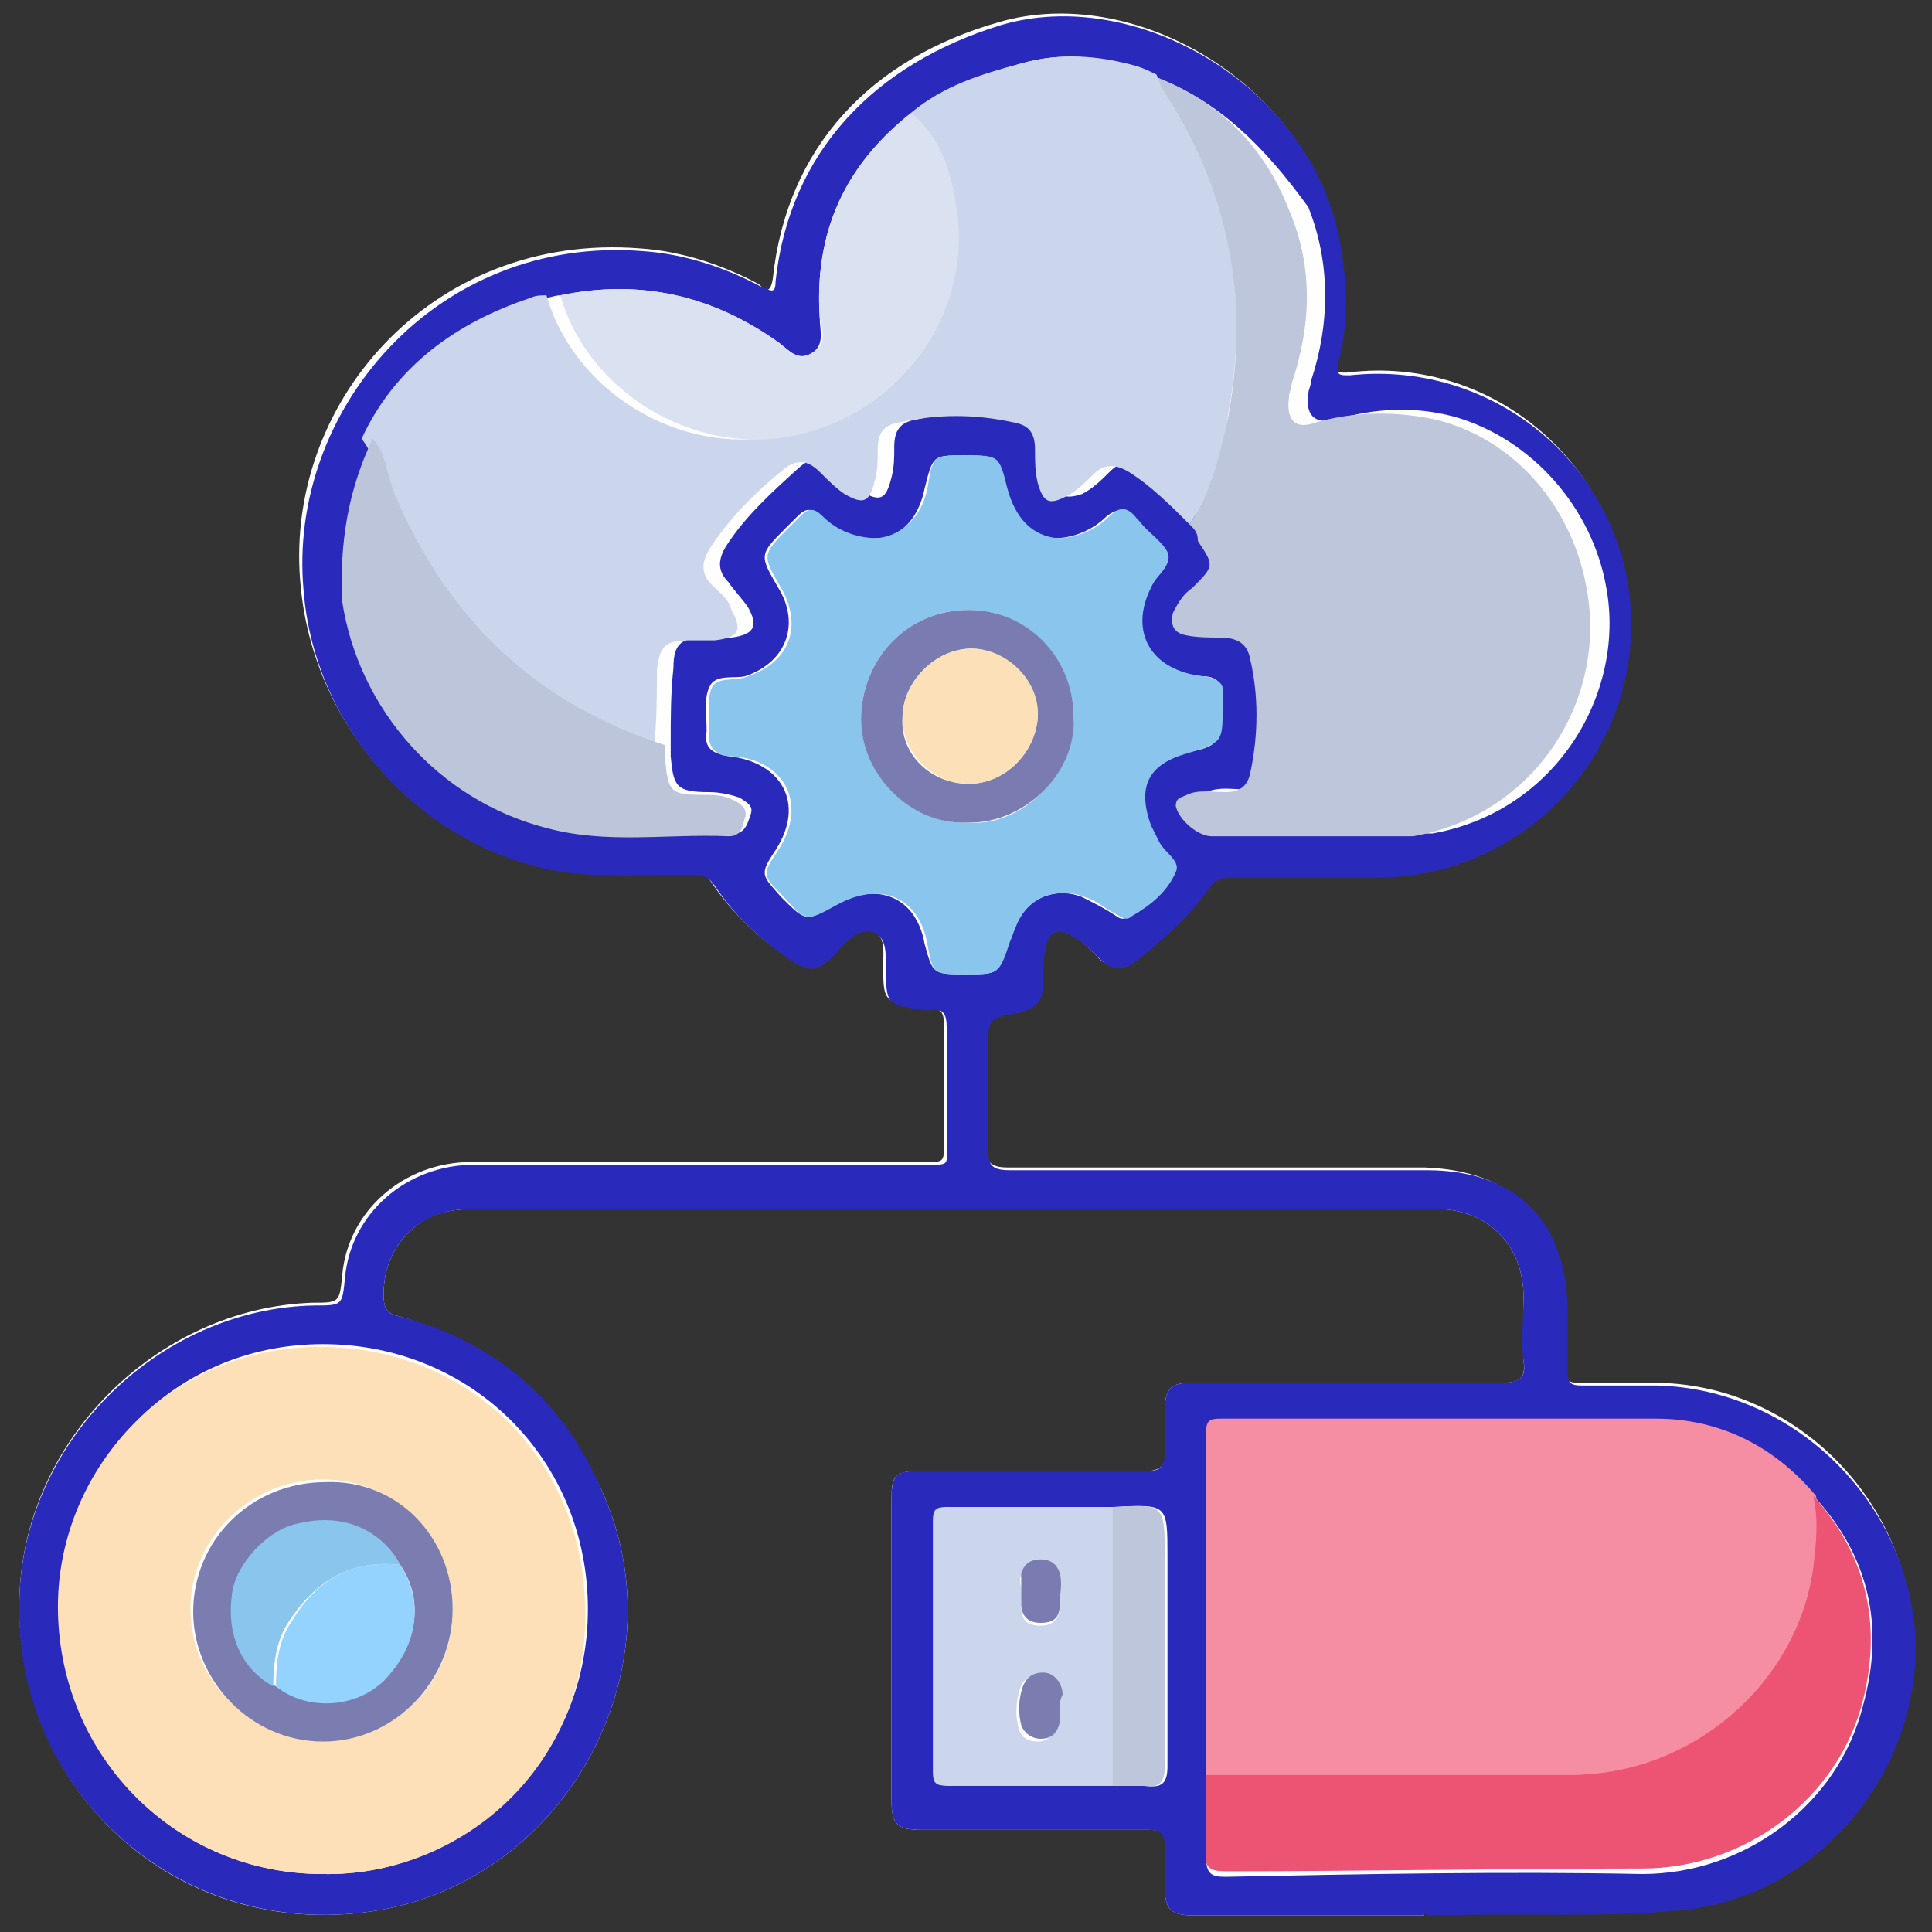 <?xml version="1.0" encoding="utf-8"?>
<!-- Generator: Adobe Illustrator 25.4.1, SVG Export Plug-In . SVG Version: 6.00 Build 0)  -->
<svg version="1.1" id="Layer_1" xmlns="http://www.w3.org/2000/svg" xmlns:xlink="http://www.w3.org/1999/xlink" x="0px" y="0px"
	 viewBox="0 0 70 70" style="enable-background:new 0 0 70 70;" xml:space="preserve">
<rect x="0" y="0" width="70" height="70" fill="#333333" stroke="none"/>
<style type="text/css">
	.st0{fill:#FEFEFE;}
	.st1{fill:#292ABB;}
	.st2{fill:#CBD5EB;}
	.st3{fill:#F68EA3;}
	.st4{fill:#FDE0B7;}
	.st5{fill:#BDC6DA;}
	.st6{fill:#89C5EC;}
	.st7{fill:#ED5373;}
	.st8{fill:#DAE1F1;}
	.st9{fill:#BDC5DA;}
	.st10{fill:#BDC6DB;}
	.st11{fill:#7B7DB1;}
	.st12{fill:#7A7CB1;}
	.st13{fill:#93D3FD;}
	.st14{fill:#FCE0B7;}
</style>
<g>
	<path class="st0" d="M51.6,69.4c0,0,0-0.1,0-0.1c0.2,0,0.5,0,0.7,0c2.9-0.1,5.8,0.2,8.6-0.2c4.9-0.5,8.6-5,8.4-9.9
		c-0.2-5-4.4-9.1-9.4-9.1c-0.9,0-1.8,0-2.7,0c-0.4,0-0.5-0.1-0.5-0.5c0-0.7,0-1.4,0-2.1c0-3.3-1.9-5.1-5.1-5.2c-5,0-10.1,0-15.1,0
		c-0.6,0-0.8-0.2-0.8-0.8c0-1.2,0-2.4,0-3.6c0-1.1,0-1.1,1.1-1.3c0.8-0.1,0.9-0.3,0.9-1.2c0-0.4,0-0.8,0.1-1.2
		c0.1-0.5,0.4-0.7,0.9-0.4c0.4,0.2,0.7,0.5,1,0.8c0.4,0.5,0.9,0.5,1.4,0.1c1-0.7,1.9-1.5,2.6-2.6c0.2-0.3,0.5-0.4,0.8-0.4
		c1.8,0,3.6,0,5.3,0c5,0,9.1-4,9.2-9c0.1-5.5-4.7-9.9-10.2-9.2c-0.4,0-0.5,0-0.4-0.5c0.3-1.5,0.3-3.1,0-4.6c-1.2-5.5-7.4-9-12.2-7.6
		c-4.6,1.3-7.7,4.5-8.2,9.3c-0.1,0.6-0.3,0.4-0.5,0.2c-1.3-0.7-2.8-1.2-4.3-1.3c-7.6-0.6-13,5.7-12.3,12.3c0.5,5.1,4.4,9.4,9.4,10.2
		c1.6,0.3,3.1,0.1,4.7,0.1c0.4,0,0.6,0.1,0.8,0.4c0.6,0.9,1.4,1.7,2.2,2.3c1.1,0.8,1.4,1.1,2.4-0.1c0.3-0.3,0.7-0.7,1.2-0.5
		c0.5,0.2,0.4,0.8,0.4,1.2c0,1.4,0,1.4,1.4,1.6c0.1,0,0.1,0,0.2,0c0.5,0,0.6,0.2,0.6,0.6c0,1.3,0,2.7,0,4c0,1.1,0.1,1-0.9,1
		c-5.4,0-10.8,0-16.2,0c-2.5,0-4.5,1.8-4.7,4.1c-0.1,1-0.1,1-1.1,1C5.7,47.4,0.8,52.2,0.7,58c-0.1,6.9,5.6,12.1,12.4,11.3
		c7.2-0.8,11.7-8.7,8.7-15.3c-1.5-3.2-3.9-5.3-7.3-6.3c-0.5-0.1-0.6-0.3-0.6-0.8c0-1,0.4-1.9,1.2-2.5c0.6-0.5,1.4-0.6,2.2-0.6
		c6.4,0,12.7,0,19.1,0c5.2,0,10.4,0,15.6,0c1.9,0,3.2,1.3,3.2,3.2c0,0.8,0,1.5,0,2.3c0.1,0.7-0.2,0.8-0.8,0.8c-3.7,0-7.4,0-11.2,0
		c-0.8,0-1,0.2-1,1.1c0,0.5,0,0.9,0,1.4c0.1,0.5-0.2,0.7-0.7,0.7c-2.7,0-5.4,0-8.2,0c-0.9,0-1,0.2-1,1c0,3.6,0,7.3,0,10.9
		c0,0.9,0.2,1.1,1.1,1.1c2.7,0,5.4,0,8.2,0c0.5,0,0.7,0.1,0.6,0.6c0,0.5,0,1,0,1.4c0,0.9,0.2,1.1,1.1,1.1
		C46.1,69.4,48.9,69.4,51.6,69.4z"/>
	<path class="st1" d="M51.6,69.4c-2.8,0-5.5,0-8.3,0c-0.9,0-1.1-0.2-1.1-1.1c0-0.5,0-1,0-1.4c0-0.5-0.2-0.6-0.6-0.6
		c-2.7,0-5.4,0-8.2,0c-0.9,0-1.1-0.2-1.1-1.1c0-3.6,0-7.3,0-10.9c0-0.9,0.2-1,1-1c2.7,0,5.4,0,8.2,0c0.5,0,0.7-0.1,0.7-0.7
		c0-0.5,0-0.9,0-1.4c0-0.9,0.2-1.1,1-1.1c3.7,0,7.4,0,11.2,0c0.7,0,0.9-0.2,0.8-0.8c-0.1-0.7,0-1.5,0-2.3c0-1.9-1.3-3.2-3.2-3.2
		c-5.2,0-10.4,0-15.6,0c-6.4,0-12.7,0-19.1,0c-0.8,0-1.5,0.1-2.2,0.6c-0.8,0.6-1.2,1.5-1.2,2.5c0,0.5,0.1,0.7,0.6,0.8
		c3.4,0.9,5.9,3,7.3,6.3c3,6.6-1.5,14.5-8.7,15.3C6.3,70.1,0.5,64.8,0.7,58c0.1-5.7,5-10.6,10.7-10.7c1,0,1,0,1.1-1
		c0.2-2.3,2.2-4.1,4.7-4.1c5.4,0,10.8,0,16.2,0c1.1,0,0.9,0.1,0.9-1c0-1.3,0-2.7,0-4c0-0.4-0.1-0.7-0.6-0.6c-0.1,0-0.1,0-0.2,0
		c-1.4-0.2-1.4-0.2-1.4-1.6c0-0.5,0-1-0.4-1.2c-0.5-0.2-0.9,0.2-1.2,0.5c-1,1.2-1.3,0.9-2.4,0.1c-0.9-0.7-1.6-1.4-2.2-2.3
		c-0.2-0.3-0.4-0.4-0.8-0.4c-1.6,0-3.2,0.1-4.7-0.1c-5-0.8-9-5.1-9.4-10.2c-0.6-6.5,4.8-12.9,12.3-12.3c1.5,0.1,3,0.6,4.3,1.3
		c0.3,0.1,0.5,0.3,0.5-0.2c0.5-4.7,3.6-7.9,8.2-9.3c4.8-1.4,11,2.1,12.2,7.6c0.3,1.5,0.4,3.1,0,4.6c-0.1,0.5,0,0.5,0.4,0.5
		c5.5-0.6,10.3,3.7,10.2,9.2c-0.1,5-4.2,9-9.2,9c-1.8,0-3.6,0-5.3,0c-0.4,0-0.6,0.1-0.8,0.4c-0.7,1-1.6,1.8-2.6,2.6
		c-0.5,0.4-0.9,0.4-1.4-0.1c-0.3-0.3-0.6-0.6-1-0.8c-0.5-0.3-0.8-0.1-0.9,0.4c-0.1,0.4-0.1,0.8-0.1,1.2c0,0.8-0.2,1-0.9,1.2
		c-1.1,0.2-1.1,0.2-1.1,1.3c0,1.2,0,2.4,0,3.6c0,0.6,0.1,0.8,0.8,0.8c5,0,10.1,0,15.1,0c3.3,0,5.1,1.9,5.1,5.2c0,0.7,0,1.4,0,2.1
		c0,0.4,0.1,0.5,0.5,0.5c0.9,0,1.8,0,2.7,0c4.9,0.1,9.1,4.1,9.4,9.1c0.2,4.9-3.5,9.4-8.4,9.9c-2.9,0.3-5.8,0.1-8.6,0.2
		c-0.2,0-0.5,0-0.7,0C51.6,69.3,51.6,69.3,51.6,69.4z M40.3,64.7c0.4,0,0.8,0,1.2,0c0.6,0.1,0.8-0.1,0.8-0.7c0-2.5,0-5.1,0-7.6
		c0-1.9,0-1.9-1.9-1.8c-2,0-4,0-6,0c-0.4,0-0.5,0.2-0.5,0.5c0,3,0,6.1,0,9.1c0,0.4,0.1,0.5,0.5,0.5C36.3,64.7,38.3,64.7,40.3,64.7z
		 M65.8,54.3c-1.5-1.8-3.5-2.8-5.8-2.8c-5.3-0.1-10.5,0-15.8,0c-0.4,0-0.5,0.1-0.5,0.5c0,4.1,0,8.3,0,12.4c0,1,0,1.9,0,2.9
		c0,0.6,0.2,0.7,0.7,0.7c5-0.1,10.1-0.2,15.1-0.1c3.7,0,7.1-2.5,8-6.1C68.3,58.9,67.7,56.4,65.8,54.3z M41.9,2.8
		c-0.2-0.1-0.5-0.3-0.7-0.3C39.8,2,38.4,1.9,37,2.3c-1.4,0.4-2.8,0.8-4,1.8c-2.4,1.9-3.5,4.3-3.3,7.4c0,0.5,0.2,1-0.3,1.3
		c-0.5,0.3-0.8-0.1-1.2-0.4c-2.4-1.7-5-2.3-7.9-1.7c-0.2,0-0.4,0.1-0.6,0.1c-2.7,0.8-4.9,2.4-6.1,5.1c-1,1.8-1.3,3.7-1,5.8
		c0.6,3.9,3.5,7.2,7.4,8.2c2.2,0.5,4.4,0.2,6.6,0.3c0.4,0,0.5-0.4,0.6-0.7c0.1-0.3-0.1-0.4-0.4-0.6c-0.3-0.1-0.7-0.2-1.1-0.2
		c-1.2,0-1.3-0.2-1.4-1.3c0-0.2,0-0.3,0-0.5c0-0.9,0-1.8,0.1-2.7c0-0.9,0.3-1.1,1.2-1.1c0.3,0,0.6,0,0.9,0c0.8-0.1,1-0.4,0.6-1.1
		c-0.2-0.3-0.5-0.6-0.7-0.9c-0.4-0.4-0.4-0.8-0.1-1.3c0.7-1.1,1.7-2,2.7-2.9c0.5-0.4,0.9-0.4,1.3,0.1c0.3,0.3,0.5,0.6,0.9,0.8
		c0.7,0.4,0.9,0.3,1.1-0.5c0.1-0.4,0.1-0.7,0.1-1.1c0-0.6,0.2-0.9,0.8-1c1.4-0.3,2.7-0.3,4.1,0c0.6,0.1,0.8,0.4,0.8,1
		c0,0.4,0,0.8,0.1,1.2c0.1,0.6,0.4,0.7,1,0.5c0.4-0.2,0.7-0.5,1-0.8c0.4-0.4,0.8-0.5,1.3-0.1c0.8,0.6,1.5,1.3,2.2,1.9
		c0.1,0.2,0.3,0.4,0.4,0.6c0.6,0.9,0.6,1-0.2,1.7c-0.3,0.3-0.5,0.6-0.7,0.9c-0.2,0.4-0.1,0.6,0.4,0.8c0.4,0.1,0.9,0.1,1.3,0.1
		c0.6,0,0.9,0.2,1.1,0.8c0.3,1.4,0.3,2.8,0,4.1c-0.1,0.5-0.4,0.7-0.9,0.7c-0.5,0-0.9-0.1-1.4,0.1c-0.2,0.1-0.4,0.1-0.4,0.4
		c0,0.5,0.7,1.1,1.3,1.1c2.2,0,4.3,0,6.5,0c0.3,0,0.5,0,0.8,0c4.5-0.8,7-5.1,6.3-8.9c-0.5-2.9-2.7-5.4-5.5-6.2
		c-1.5-0.4-2.9-0.3-4.3,0.1c-0.8,0.2-1.1-0.2-1-0.9c0-0.2,0.1-0.3,0.1-0.5c0.7-2.1,0.7-4.3-0.1-6.3C45.8,5.3,44.2,3.7,41.9,2.8z
		 M11.7,67.9c4.9,0.1,9.6-3.9,9.6-9.6c0-5.4-4.2-9.6-9.6-9.6c-5.6,0-9.6,4.6-9.5,9.6C2.2,63.7,6.4,67.9,11.7,67.9z M35,35.3
		c1.2,0,1.2,0,1.5-1.2c0-0.2,0.1-0.4,0.2-0.5c0.4-1,1.5-1.5,2.5-1.1c0.4,0.2,0.8,0.4,1.1,0.6c0.2,0.1,0.3,0.3,0.6,0.1
		c0.6-0.4,1.2-0.9,1.6-1.6c0.2-0.5-0.4-0.7-0.6-1.1c-0.1-0.2-0.2-0.4-0.3-0.6c-0.5-1.3,0-2.2,1.3-2.6c1.3-0.3,1.3-0.3,1.3-1.7
		c0-0.1,0-0.2,0-0.3c0.1-0.6-0.1-0.8-0.7-0.8c-2-0.2-2.7-1.6-1.9-3.2c0.2-0.4,0.9-0.7,0.6-1.3c-0.2-0.4-0.7-0.7-1-1.1
		c0,0-0.1-0.1-0.1-0.1c-0.3-0.4-0.6-0.4-1-0.1c-0.5,0.5-1.2,0.8-1.9,0.8c-0.9,0-1.5-0.7-1.8-1.8c-0.3-1.2-0.3-1.2-1.5-1.2
		c-1.1,0-1.1,0-1.4,1.2c-0.2,1-0.8,1.8-1.8,1.8c-0.8,0.1-1.4-0.3-2-0.8c-0.3-0.3-0.5-0.3-0.8,0c-0.1,0.1-0.3,0.3-0.4,0.4
		c-1,1-1,1-0.3,2.2c0.8,1.3,0.3,2.7-1.2,3.2c-0.4,0.1-1.1-0.1-1.3,0.4c-0.2,0.4-0.1,1-0.1,1.5c0,0,0,0.1,0,0.1
		c-0.1,0.6,0.2,0.8,0.8,0.9c1.9,0.2,2.8,1.7,1.7,3.4c-0.6,0.9-0.5,0.9,0.2,1.7c0.9,0.9,0.9,0.9,1.9,0.3c1.6-0.9,3-0.3,3.3,1.4
		C33.8,35.3,33.8,35.3,35,35.3C34.9,35.3,35,35.3,35,35.3z"/>
	<path class="st2" d="M43.1,19c-0.7-0.7-1.4-1.4-2.2-1.9c-0.5-0.3-0.9-0.3-1.3,0.1c-0.3,0.3-0.6,0.6-1,0.8c-0.6,0.3-0.8,0.2-1-0.5
		c-0.1-0.4-0.1-0.8-0.1-1.2c0-0.6-0.2-0.9-0.8-1c-1.4-0.3-2.7-0.3-4.1,0c-0.6,0.1-0.8,0.4-0.8,1c0,0.4,0,0.7-0.1,1.1
		c-0.2,0.8-0.4,0.9-1.1,0.5c-0.3-0.2-0.6-0.5-0.9-0.8c-0.4-0.4-0.8-0.5-1.3-0.1c-1,0.8-2,1.8-2.7,2.9c-0.3,0.5-0.3,0.9,0.1,1.3
		c0.3,0.3,0.6,0.5,0.7,0.9c0.4,0.7,0.3,1-0.6,1.1c-0.3,0-0.6,0-0.9,0c-0.9,0-1.1,0.2-1.2,1.1c0,0.9,0,1.8-0.1,2.7
		c-4.7-1.5-7.9-4.6-9.8-9.1c-0.3-0.7-0.3-1.4-0.8-2c1.2-2.6,3.4-4.2,6.1-5.1c0.2-0.1,0.4-0.1,0.6-0.1c1,3.5,4.8,5.8,8.4,5.1
		c4-0.8,6.8-4.6,5.9-8.6C34.4,6.1,34,4.9,33,4.1c1.2-1,2.5-1.4,4-1.8c1.4-0.4,2.8-0.3,4.2,0.1c0.3,0.1,0.5,0.2,0.7,0.3
		C42,2.9,42,3,42.1,3.1c2.4,3.6,3.2,7.6,2.4,11.9C44.3,16.4,43.9,17.8,43.1,19z"/>
	<path class="st3" d="M43.7,64.3c0-4.1,0-8.3,0-12.4c0-0.4,0.1-0.5,0.5-0.5c5.3,0,10.5,0,15.8,0c2.3,0,4.3,1,5.8,2.8
		c0.1,0.9,0.1,1.7,0,2.6c-0.7,4.3-4.5,7.5-8.7,7.5C52.6,64.3,48.2,64.3,43.7,64.3z"/>
	<path class="st4" d="M11.7,67.9c-5.3,0-9.5-4.2-9.6-9.5c-0.1-5,3.9-9.6,9.5-9.6c5.5,0,9.6,4.2,9.6,9.6C21.3,64.1,16.6,68,11.7,67.9
		z M16.4,58.3c0-2.6-2.1-4.7-4.7-4.7c-2.6,0-4.8,2.1-4.8,4.7c0,2.6,2.2,4.7,4.7,4.7C14.3,63.1,16.4,61,16.4,58.3z"/>
	<path class="st5" d="M43.1,19c0.8-1.2,1.1-2.5,1.4-3.9c0.8-4.3,0-8.3-2.4-11.9C42,3,42,2.9,41.9,2.8c2.3,0.9,3.9,2.5,4.8,4.8
		c0.9,2.1,0.8,4.2,0.1,6.3c0,0.2-0.1,0.3-0.1,0.5c-0.1,0.8,0.2,1.2,1,0.9c1.4-0.4,2.9-0.4,4.3-0.1c2.9,0.7,5,3.2,5.5,6.2
		c0.7,3.9-1.8,8.1-6.3,8.9c-0.2,0-0.5,0-0.8,0c-2.2,0-4.3,0-6.5,0c-0.5,0-1.2-0.6-1.3-1.1c0-0.3,0.2-0.3,0.4-0.4
		c0.4-0.2,0.9-0.1,1.4-0.1c0.5,0,0.8-0.2,0.9-0.7c0.3-1.4,0.3-2.8,0-4.1c-0.1-0.6-0.5-0.8-1.1-0.8c-0.4,0-0.9,0-1.3-0.1
		c-0.4-0.1-0.5-0.4-0.4-0.8c0.2-0.4,0.4-0.7,0.7-0.9c0.8-0.8,0.8-0.8,0.2-1.7C43.4,19.3,43.3,19.2,43.1,19z"/>
	<path class="st6" d="M35,35.3C35,35.3,34.9,35.3,35,35.3c-1.2,0-1.2,0-1.4-1.1c-0.3-1.7-1.7-2.3-3.3-1.4c-1.1,0.6-1.1,0.6-1.9-0.3
		c-0.8-0.8-0.8-0.8-0.2-1.7c1.1-1.7,0.2-3.3-1.7-3.4c-0.5,0-0.9-0.3-0.8-0.9c0,0,0-0.1,0-0.1c0-0.5-0.1-1.1,0.1-1.5
		c0.2-0.4,0.9-0.2,1.3-0.4c1.5-0.5,2-1.8,1.2-3.2c-0.7-1.2-0.7-1.2,0.3-2.2c0.1-0.1,0.3-0.3,0.4-0.4c0.3-0.3,0.5-0.3,0.8,0
		c0.5,0.5,1.2,0.8,2,0.8c0.9-0.1,1.6-0.8,1.8-1.8c0.2-1.2,0.2-1.2,1.4-1.2c1.2,0,1.2,0,1.5,1.2c0.3,1.1,0.9,1.7,1.8,1.8
		c0.7,0,1.4-0.3,1.9-0.8c0.4-0.4,0.7-0.3,1,0.1c0,0,0.1,0.1,0.1,0.1c0.3,0.4,0.8,0.7,1,1.1c0.2,0.5-0.4,0.8-0.6,1.3
		c-0.8,1.6,0,3,1.9,3.2c0.6,0.1,0.8,0.3,0.7,0.8c0,0.1,0,0.2,0,0.3c0,1.3,0,1.3-1.3,1.7c-1.4,0.4-1.8,1.2-1.3,2.6
		c0.1,0.2,0.2,0.4,0.3,0.6c0.2,0.4,0.8,0.7,0.6,1.1c-0.3,0.7-0.9,1.2-1.6,1.6c-0.2,0.2-0.4,0-0.6-0.1c-0.4-0.2-0.7-0.5-1.1-0.6
		c-1-0.4-2.1,0-2.5,1.1c-0.1,0.2-0.1,0.3-0.2,0.5C36.2,35.3,36.2,35.3,35,35.3z M35,29.8c2,0.2,3.9-1.7,3.9-3.8
		c0-2.1-1.7-3.9-3.8-3.9c-2.2,0-3.8,1.7-3.9,3.8C31.1,28,33.1,29.9,35,29.8z"/>
	<path class="st7" d="M43.7,64.3c4.4,0,8.9,0,13.3,0c4.2,0,8.1-3.2,8.7-7.5c0.1-0.9,0.2-1.7,0-2.6c1.9,2.1,2.5,4.6,1.8,7.4
		c-0.9,3.6-4.3,6.1-8,6.1c-5,0-10.1,0.1-15.1,0.1c-0.5,0-0.8-0.1-0.7-0.7C43.7,66.3,43.7,65.3,43.7,64.3z"/>
	<path class="st8" d="M33,4.1c1,0.8,1.4,1.9,1.6,3.1c0.8,4-1.9,7.8-5.9,8.6c-3.6,0.7-7.4-1.6-8.4-5.1c2.9-0.6,5.5,0,7.9,1.7
		c0.4,0.3,0.7,0.7,1.2,0.4c0.6-0.3,0.4-0.8,0.3-1.3C29.5,8.5,30.6,6,33,4.1z"/>
	<path class="st9" d="M13.5,15.9c0.5,0.5,0.5,1.3,0.8,2c1.9,4.5,5.1,7.6,9.8,9.1c0,0.2,0,0.3,0,0.5c0.1,1.2,0.2,1.3,1.4,1.3
		c0.4,0,0.7,0,1.1,0.2c0.2,0.1,0.5,0.3,0.4,0.6c-0.1,0.3-0.1,0.7-0.6,0.7c-2.2-0.1-4.4,0.3-6.6-0.3c-3.9-1-6.8-4.3-7.4-8.2
		C12.3,19.7,12.6,17.8,13.5,15.9z"/>
	<path class="st2" d="M40.3,64.7c-2,0-4,0-6,0c-0.4,0-0.5-0.1-0.5-0.5c0-3,0-6.1,0-9.1c0-0.4,0.1-0.5,0.5-0.5c2,0,4,0,6,0
		C40.3,58,40.3,61.4,40.3,64.7z M38.4,61.9C38.4,61.9,38.4,61.9,38.4,61.9c0-0.1,0-0.3,0-0.4c0-0.5-0.2-0.8-0.7-0.8
		c-0.5,0-0.7,0.2-0.8,0.7c-0.1,0.4-0.1,0.8,0,1.2c0.1,0.4,0.4,0.5,0.7,0.5c0.4,0,0.6-0.3,0.7-0.6C38.4,62.2,38.4,62.1,38.4,61.9z
		 M37,57.7C37,57.7,37,57.7,37,57.7c0,0.2,0,0.3,0,0.5c0,0.5,0.2,0.7,0.7,0.7c0.5,0,0.7-0.3,0.7-0.7c0-0.4,0-0.7,0-1.1
		c-0.1-0.3-0.3-0.6-0.7-0.5c-0.3,0-0.6,0.1-0.7,0.5C36.9,57.2,37,57.4,37,57.7z"/>
	<path class="st10" d="M40.3,64.7c0-3.4,0-6.7,0-10.1c1.9-0.1,1.9-0.1,1.9,1.8c0,2.5,0,5.1,0,7.6c0,0.6-0.2,0.8-0.8,0.7
		C41.1,64.7,40.7,64.7,40.3,64.7z"/>
	<path class="st11" d="M16.4,58.3c0,2.6-2.1,4.8-4.7,4.8c-2.6,0-4.7-2.2-4.7-4.7c0-2.6,2.1-4.7,4.8-4.7
		C14.4,53.6,16.4,55.7,16.4,58.3z M14.5,56.7c-0.7-1.3-2.1-1.8-3.6-1.5c-1.1,0.2-2.3,1.5-2.4,2.6c-0.2,1.5,0.4,2.7,1.5,3.3
		c1.1,0.8,2.8,0.7,3.9-0.2C15.1,59.6,15.4,58,14.5,56.7z"/>
	<path class="st12" d="M35,29.8c-2,0.1-3.9-1.8-3.8-3.9c0.1-2.1,1.7-3.8,3.9-3.8c2.1,0,3.8,1.7,3.8,3.9C39,28.1,37,29.9,35,29.8z
		 M35.1,28.4c1.3,0,2.4-1.1,2.5-2.4c0-1.3-1.2-2.5-2.4-2.5c-1.3,0-2.5,1.2-2.5,2.5C32.6,27.3,33.7,28.4,35.1,28.4z"/>
	<path class="st11" d="M38.4,61.9c0,0.2,0,0.4,0,0.5c-0.1,0.4-0.3,0.6-0.7,0.6c-0.3,0-0.6-0.2-0.7-0.5c-0.1-0.4-0.1-0.8,0-1.2
		c0.1-0.4,0.3-0.7,0.8-0.7c0.4,0,0.7,0.4,0.7,0.8C38.4,61.6,38.4,61.7,38.4,61.9C38.4,61.9,38.4,61.9,38.4,61.9z"/>
	<path class="st12" d="M37,57.7c0-0.2,0-0.5,0-0.7c0.1-0.3,0.3-0.5,0.7-0.5c0.4,0,0.6,0.2,0.7,0.5c0.1,0.4,0,0.7,0,1.1
		c0,0.5-0.2,0.7-0.7,0.7c-0.5,0-0.7-0.3-0.7-0.7C37,58,37,57.8,37,57.7C37,57.7,37,57.7,37,57.7z"/>
	<path class="st13" d="M14.5,56.7c0.9,1.4,0.6,3-0.6,4.2c-1,1-2.8,1.1-3.9,0.2c0-0.9,0.1-1.7,0.6-2.4C11.5,57.2,12.8,56.5,14.5,56.7
		z"/>
	<path class="st6" d="M14.5,56.7c-1.7-0.2-3,0.5-4,2c-0.5,0.7-0.6,1.6-0.6,2.4c-1.1-0.6-1.7-1.8-1.5-3.3c0.1-1.1,1.3-2.4,2.4-2.6
		C12.4,54.8,13.8,55.4,14.5,56.7z"/>
	<path class="st14" d="M35.1,28.4c-1.3,0-2.4-1.1-2.4-2.4c0-1.3,1.2-2.5,2.5-2.5c1.3,0,2.5,1.2,2.4,2.5
		C37.5,27.3,36.4,28.4,35.1,28.4z"/>
</g>
</svg>
